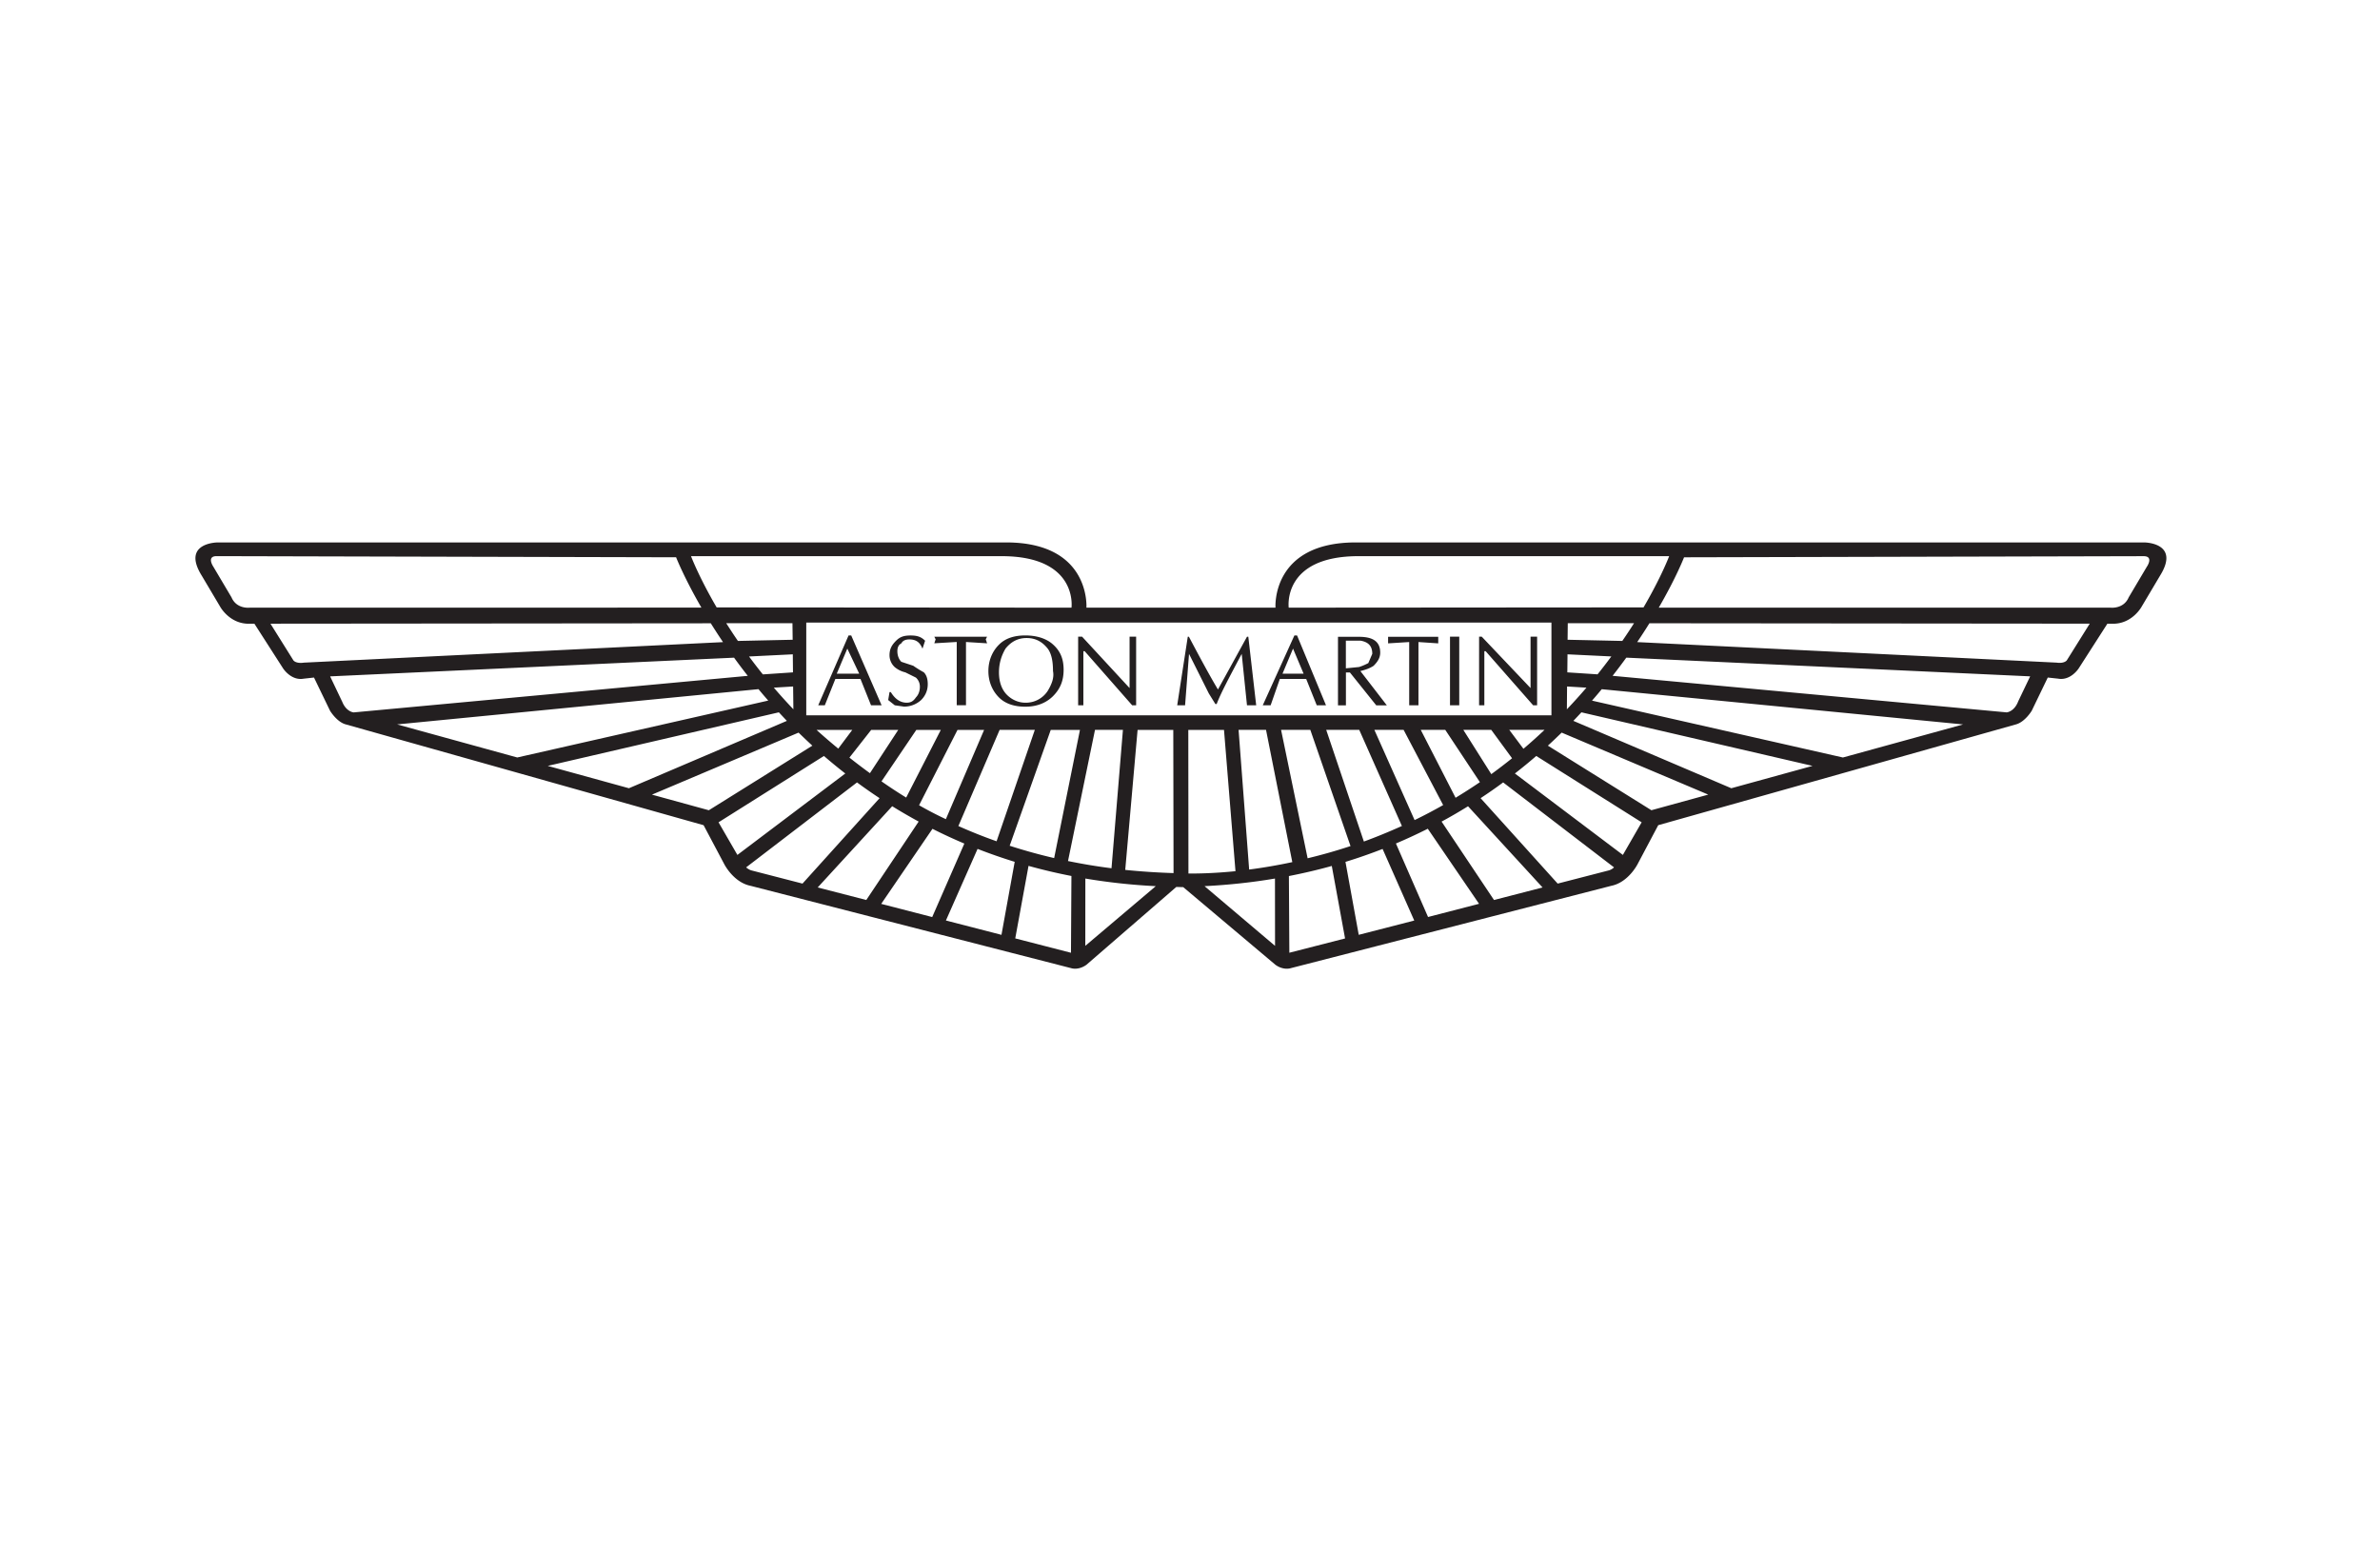 <svg version="1.2" baseProfile="tiny" xmlns="http://www.w3.org/2000/svg" viewBox="0 0 900 588" overflow="visible" xml:space="preserve">
  <path fill-rule="evenodd" fill="#231F20" d="m811.9 214.14-6.93 11.69c-1.93 4.54-6.93 3.9-6.93 3.9H627.26c6.64-11.44 9.57-19.04 9.57-19.04l173.76-.42c3.93-.02 1.32 3.87 1.32 3.87zm-30.33 35.5s-.87 1.3-3.9.87l-158.56-7.76c1.67-2.46 3.2-4.84 4.62-7.12l166.51.15-8.67 13.86zm-18.4 15.56c-1.52 3.9-4.33 4.12-4.33 4.12L609.8 255.5a239 239 0 0 0 5.19-6.87l152.72 7.07-4.55 9.5zm-66.27 21.18-94.88-21.5c1.27-1.44 2.48-2.88 3.68-4.32l136.64 13.32-45.44 12.5zM654.7 298l-59.73-25.47c1.02-1.07 2.04-2.14 3.04-3.23l87.4 20.25L654.7 298zm-30.21 8.32-39.16-24.42c1.8-1.63 3.53-3.3 5.22-4.93l55.43 23.44-21.49 5.9zm-10.8 16.89-40.83-30.79a197.2 197.2 0 0 0 8.08-6.62l39.85 25.08-7.1 12.33zm-3.8 5.11c-.83.57-1.43.72-1.43.72l-19.42 5.01-29.15-32.3c2.94-1.93 5.8-3.92 8.53-5.95l41.93 32.12-.47.4zm-44.93 11.93-19.82-29.64c3.45-1.86 6.78-3.8 10-5.8l28.18 30.7-18.36 4.74zm-24.94 6.43-12.15-27.79c4.15-1.76 8.17-3.62 12.05-5.58l19.38 28.38-19.28 4.99zm-26.21 6.75-5.02-27.59a202.4 202.4 0 0 0 14.04-4.89l11.97 27.07-21 5.4zm-26.24 6.77-.17-29c5.59-1.1 11-2.36 16.22-3.82l5.02 27.41-21.07 5.4zm-15.2-31.46-4-52.81h10.38l9.94 50a204.04 204.04 0 0 1-16.32 2.81zm-16.87 6.28c9.29-.47 18.16-1.44 26.63-2.88l.03 25.45-26.66-22.57zm-6.09-4.79-.05-54.28h13.5l4.34 53.41c-8.17.82-14.36.92-17.79.87zm121.32-54.3h13.34a201.2 201.2 0 0 1-7.98 7.16l-5.36-7.16zm-17.37 0h10.56l7.87 10.74c-2.6 2.08-5.24 4.1-7.85 6l-10.58-16.74zm-16.1 0h9.27l13.1 19.77a203.7 203.7 0 0 1-9.2 5.9l-13.17-25.67zm-17.54 0h11.06l14.95 28.43a189.45 189.45 0 0 1-10.8 5.68l-15.21-34.11zm-9.02 43.93a199.93 199.93 0 0 1-16.22 4.62l-10.04-48.55h11.06l15.2 43.93zm-9.2-43.93H514l16.13 36.34c-4.9 2.2-9.69 4.17-14.38 5.88l-14.24-42.22zm-196.61-5.51v-35.06h281.79v35.06h-281.8zm120.62 58.45 4.67-52.92h13.5l.1 54.13c-6.3-.2-12.38-.6-18.27-1.21zm-15.1 28.72.02-25.45a229 229 0 0 0 26.63 2.88l-26.66 22.57zm-6.54-32.07 10.21-49.6h10.56l-4.32 52.33a216.45 216.45 0 0 1-16.45-2.73zm1.12 34.68-21.07-5.43 5.02-27.42a206.91 206.91 0 0 0 16.22 3.82l-.17 29.03zm-26.26-6.77L357.7 348l11.97-27.07c4.53 1.76 9.2 3.4 14.04 4.89l-5 27.59zm-45.5-11.71 19.39-28.38c3.87 1.96 7.9 3.82 12.05 5.58l-12.15 27.78-19.28-4.98zm-24.02-6.2 28.18-30.72a203.5 203.5 0 0 0 10 5.8l-19.8 29.65-18.38-4.74zm-25.14-6.48s-.6-.17-1.42-.72l-.5-.4 41.94-32.12c2.76 2.03 5.6 4.02 8.53 5.95l-29.15 32.3-19.4-5.01zm32.92-46.02c-5.12-4.22-8.2-7.07-8.2-7.07h13.5l-5.3 7.07zm11.97 9.28a234 234 0 0 1-7.75-5.88l8.23-10.47h10.23l-10.7 16.35zm13.72 9.23a184.3 184.3 0 0 1-9.34-6.13l13.16-19.45h9.27l-13.1 25.58zm15 8.16a135.29 135.29 0 0 1-10.13-5.26l14.53-28.48h10.06l-14.46 33.74zm39.66-33.74h11.05l-9.76 48.45a205.06 205.06 0 0 1-16.82-4.66l15.53-43.79zm-20.48 42.1a190.7 190.7 0 0 1-14.45-5.76l15.6-36.36h13.31l-14.46 42.12zm-105.14-7.17 39.85-25.08c2.59 2.23 5.27 4.44 8.08 6.62l-40.8 30.79-7.13-12.33zm-25.16-10.47 55.42-23.44c1.7 1.63 3.43 3.3 5.22 4.93l-39.15 24.42-21.5-5.9zm-39.43-10.86 87.4-20.25 3.03 3.23L237.83 298l-30.7-8.45zm-56.95-15.68 136.65-13.33a189 189 0 0 0 3.68 4.32l-94.91 21.51-45.42-12.5zm-20.8-8.64-4.54-9.52 152.75-7.07c1.64 2.25 3.35 4.54 5.19 6.87l-149.04 13.82c-.03 0-2.84-.23-4.35-4.1zm-14.53-14.7c-3.03.41-3.9-.88-3.9-.88l-8.67-13.86 166.51-.15c1.42 2.28 2.96 4.64 4.62 7.12l-158.56 7.76zm-20.37-20.8s-5 .65-6.93-3.9l-6.93-11.68s-2.61-3.9 1.3-3.9l173.75.43s2.96 7.6 9.57 19.03l-170.76.02zm205.44 29.8.1 8.63a216.2 216.2 0 0 1-7.4-8.19l7.3-.44zm-20.87-17.22c-1.59-2.3-3.05-4.56-4.42-6.7h25.04l.08 6.25-20.7.45zm20.75 5.06.07 6.82-11.4.77a217.45 217.45 0 0 1-5.22-6.77l16.55-.82zm78.95-37.11c29.05 0 26.44 19.47 26.44 19.47l-134.19-.1c-6.76-11.58-9.69-19.37-9.69-19.37h117.44zm214.04 31.6.07-6.25h25.05c-1.37 2.16-2.84 4.4-4.43 6.7l-20.7-.45zm7.13 18.11c-2.31 2.7-4.8 5.46-7.4 8.19l.07-8.63 7.33.44zm-7.23-5.78.07-6.82 16.57.8a221.7 221.7 0 0 1-5.21 6.77l-11.43-.75zm-78.9-43.93H631.2s-2.93 7.79-9.69 19.37l-134.18.1s-2.61-19.47 26.43-19.47zm297-5.19H512.66c-32.07 0-30.33 24.66-30.33 24.66h-71.5s1.74-24.66-30.34-24.66H82.35s-13.87 0-6.06 12.56l6.93 11.68s3.48 6.5 10.83 6.5h2.16l10.83 16.87s3.03 4.76 7.8 3.9l3.9-.43 6.07 12.56s2.6 4.34 6.06 5.18l135.2 38.08 7.8 14.71s3.48 6.92 9.97 8.21l121.34 31.16s2.6.87 5.64-1.29l34-29.44 2.62.07 34.88 29.37c3.03 2.16 5.64 1.3 5.64 1.3l121.34-31.17c6.48-1.29 9.96-8.2 9.96-8.2l7.8-14.72 135.18-38.08c3.48-.87 6.06-5.18 6.06-5.18l6.07-12.56 3.9.42c4.77.87 7.8-3.89 7.8-3.89l10.83-16.87h2.16c7.36 0 10.83-6.5 10.83-6.5l6.94-11.68c7.82-12.56-6.04-12.56-6.04-12.56zm-494.37 49.62 4-9.48 4.5 9.48h-8.5zm5.46-14.46h-.99l-11.48 26.42h2.49l4-9.98h9.49l4 9.98h4l-11.5-26.42zm26.44 24.43a9.52 9.52 0 0 1-6.49 2.48l-3.47-.5-2.49-1.98.5-3h.5c1.49 2.48 3.5 4 5.98 4 1.5 0 2.49-.5 3.5-1.99 1-1 1.5-2.48 1.5-4a4.6 4.6 0 0 0-1.5-3.5l-4-1.98a9.66 9.66 0 0 1-4-1.98 6.1 6.1 0 0 1-1.98-4.5c0-2.5 1-3.99 2.48-5.47 1.5-1.5 2.98-1.99 5.5-1.99 2.48 0 4 .5 5.48 1.99l-.99 3c-1-2.48-2.48-3.5-5-3.5-1.48 0-2.48.5-3 1.49-1 .5-1.5 1.49-1.5 2.97 0 1.5.5 3 1.5 4l4.5 1.49a43.3 43.3 0 0 0 4 2.48c1 1 1.49 2.48 1.49 4.49 0 2.5-1 4.49-2.51 6zm24.45-22.95.5 1.5-7.98-.5v23.91h-3.5V242.7l-8.48.5.5-1.5-.5-.99h19.95l-.5 1zm23.45 19.45a9.83 9.83 0 0 1-8.47 4.5c-2.49 0-5-1-6.98-2.98-2-2.01-3.01-4.99-3.01-8.49s1-6.47 2.48-8.98c2-2.48 4.5-4 7.98-4 3.5 0 5.99 1.5 7.97 4 1.5 1.99 2 4.99 2 8.49.51 2.48-.48 4.96-1.97 7.46zm1.49-17.93c-2.49-1.99-5.99-3-9.99-3s-7.48.99-9.96 3.5c-2.49 2.47-4 5.97-4 9.97 0 4 1.49 7.46 4 9.97 2.48 2.48 5.99 3.5 9.96 3.5 4.5 0 7.98-1.5 10.49-4 2.48-2.5 4-5.48 4-9.97s-1.5-7.5-4.5-9.97zm31.92 23.42h-1.49l-17.96-20.45h-.5v20.45h-1.98V240.7h1.49l17.96 19.43V240.7h2.48v25.93zm19.95-25.93c4.5 8.49 8 14.96 10.99 19.95l10.98-19.95h.5l2.98 25.93h-3.48l-2-19.45c-4.49 8.48-7.97 14.96-9.46 18.95h-.5l-2.48-4-7.48-14.95-1.49 19.45h-2.98l4-25.93h.42zm35.4 13.97 3.98-9.48 4 9.48h-7.97zm5.5-14.46h-1l-11.97 26.42h2.98l3.48-9.98h9.96l4 9.98h3.5l-10.95-26.42zm18.46 12.45V242.2h5.49c3 .5 4.5 2.01 4.5 4.99l-1.5 3.5c-.99.5-1.98.99-3.5 1.48l-5 .5zm5.49 1.02c1.99-.5 3.5-1 5-1.99 1.48-1.49 2.5-2.97 2.5-4.98 0-4-2.5-5.98-8-5.98h-7.97v25.92h3v-12.45h1.5l9.98 12.45h4l-10.01-12.97zm18.46 12.95v-23.92l-7.98.5v-2.48h18.96v2.48l-7.48-.5v23.92h-3.5zm18.93-25.93v25.93h-3.5V240.7h3.5zm29.44 25.93h-1.49l-17.96-20.45h-.5v20.45h-1.99V240.7h1l18.46 19.43V240.7h2.48v25.93z"/>
</svg>
